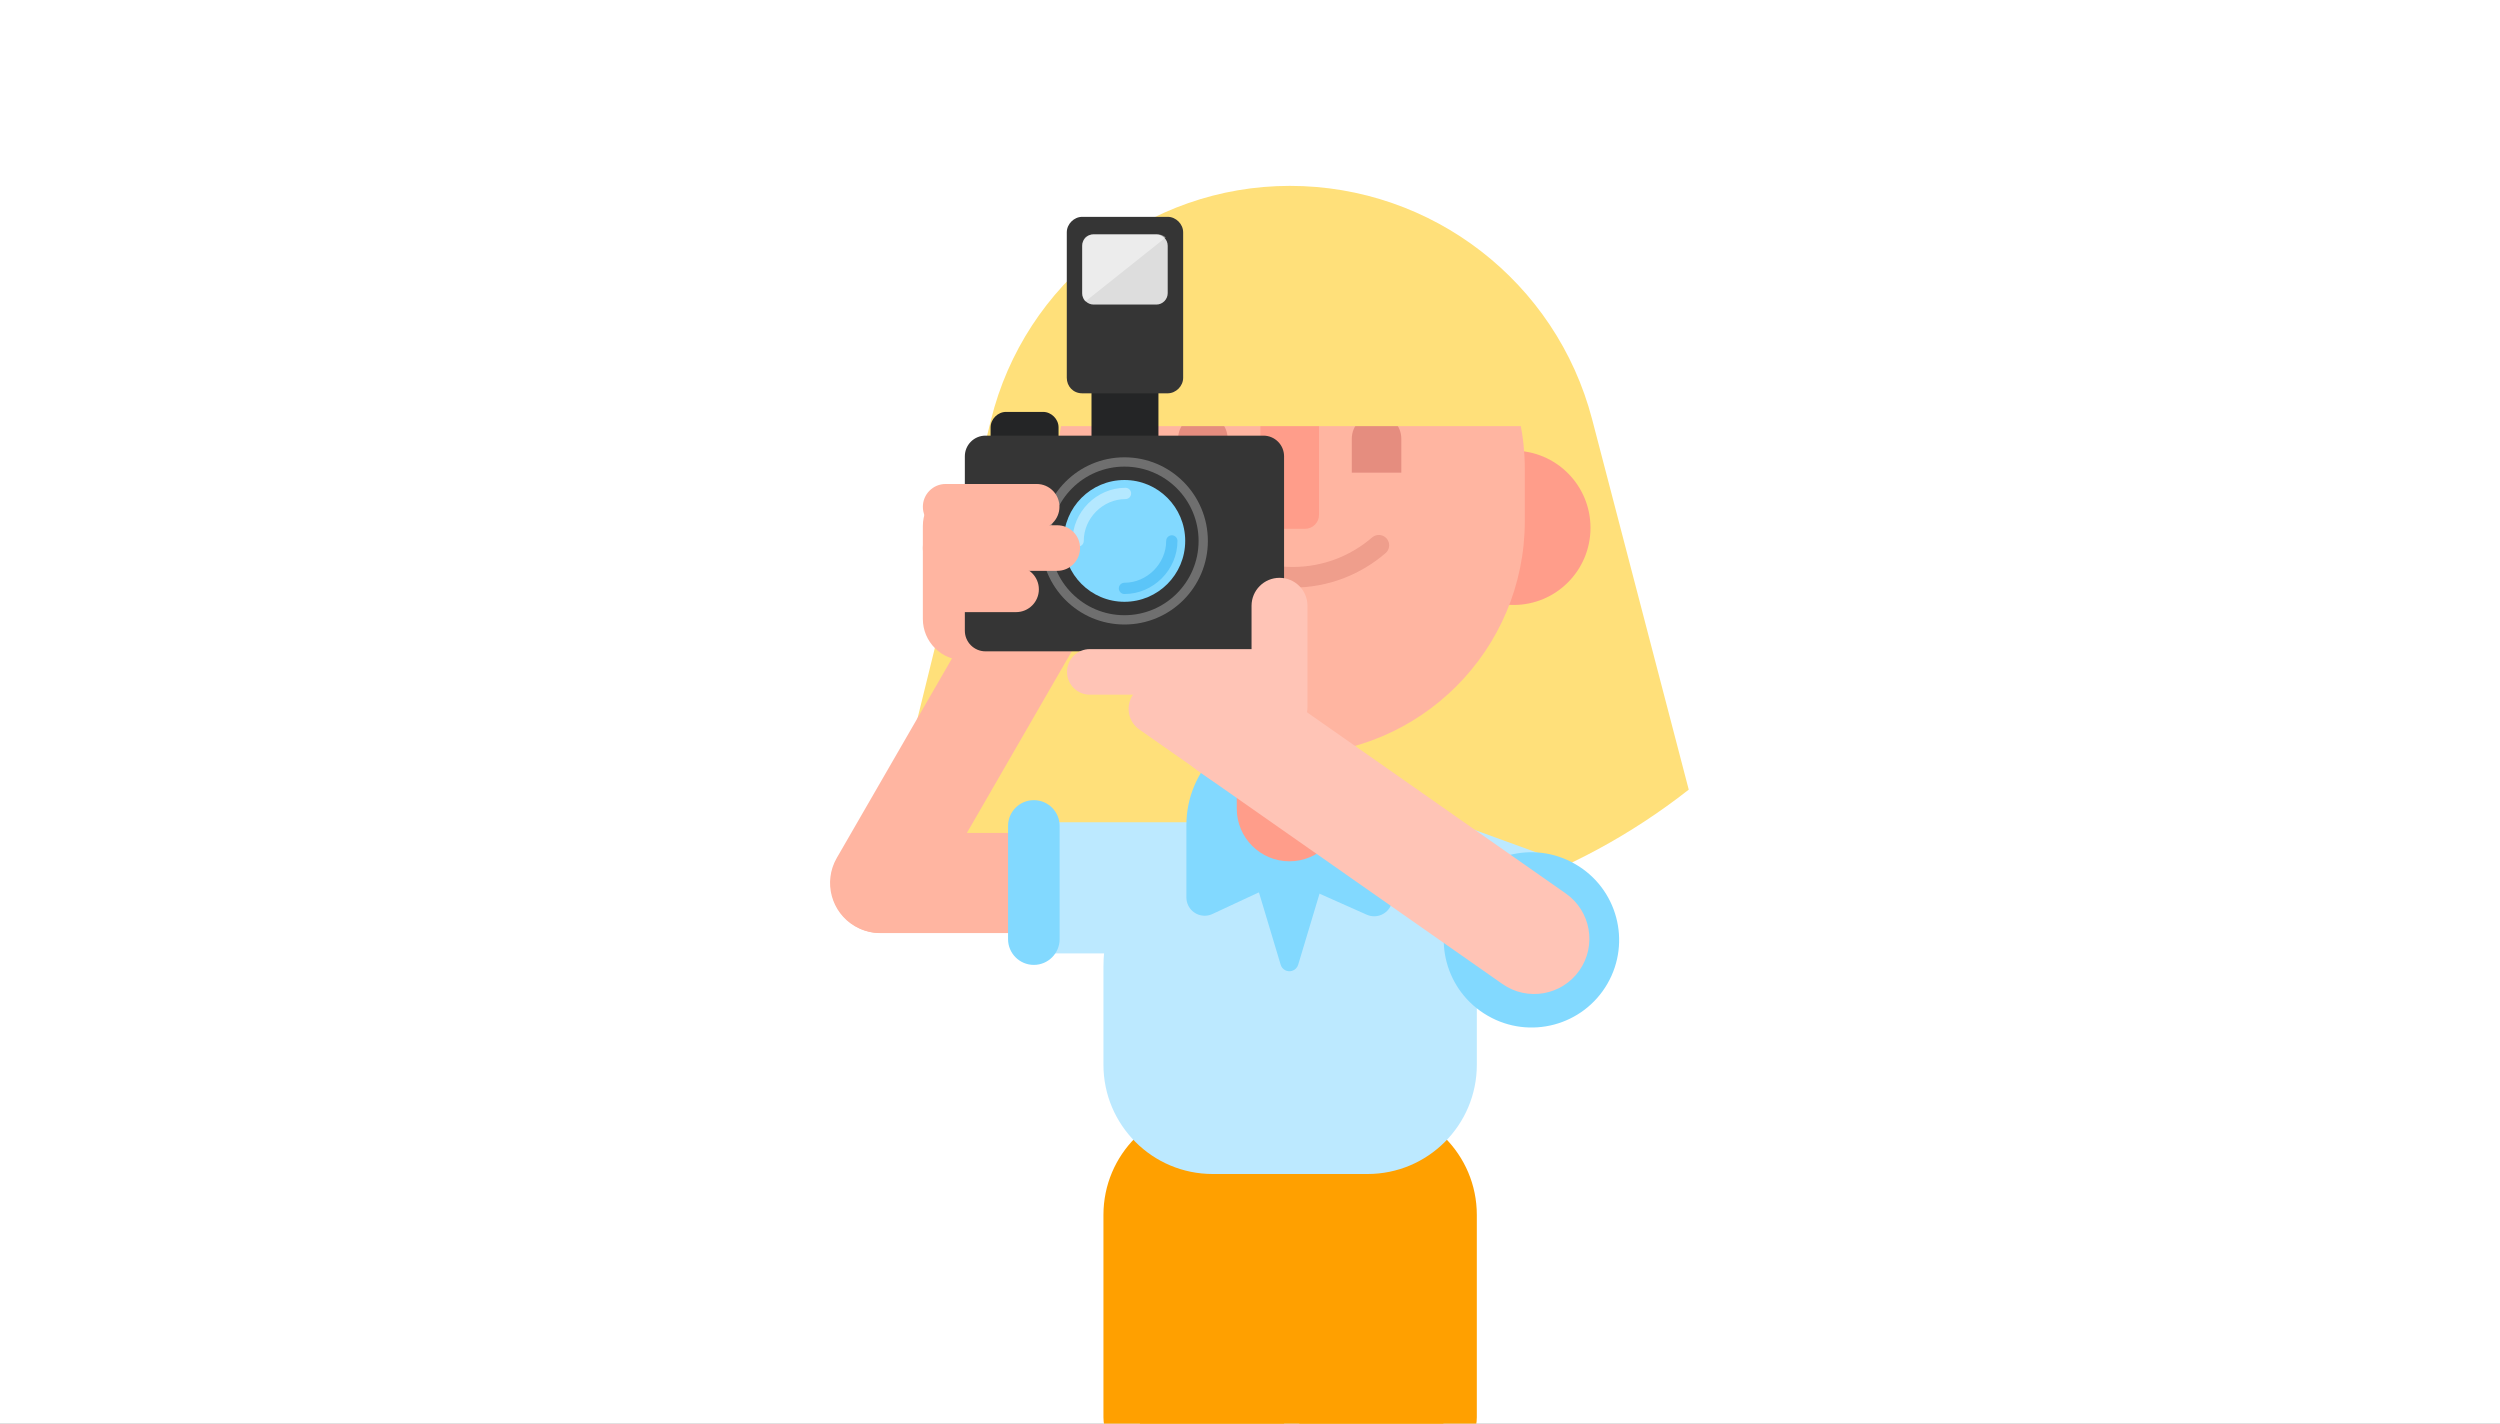 <?xml version="1.0" encoding="UTF-8" standalone="no"?>
<svg
   xmlns:dc="http://purl.org/dc/elements/1.1/"
   xmlns:cc="http://creativecommons.org/ns#"
   xmlns:rdf="http://www.w3.org/1999/02/22-rdf-syntax-ns#"
   xmlns:svg="http://www.w3.org/2000/svg"
   xmlns="http://www.w3.org/2000/svg"
   viewBox="0 0 360 205"
   height="205"
   width="360"
   xml:space="preserve"
   version="1.1"
   id="svg2"><rect x="0" y="0" width="360" height="205" fill="#808080" stroke="none"/><defs
     id="defs6"><clipPath
       id="clipPath18"
       clipPathUnits="userSpaceOnUse"><path
         style="clip-rule:evenodd"
         id="path20"
         d="M 0,164 288,164 288,0 0,0 0,164 Z" /></clipPath><clipPath
       id="clipPath24"
       clipPathUnits="userSpaceOnUse"><path
         id="path26"
         d="m -16,-925 320,0 0,1286 -320,0 0,-1286 z" /></clipPath><clipPath
       id="clipPath30"
       clipPathUnits="userSpaceOnUse"><path
         id="path32"
         d="m -5,-48 298,0 0,217 -298,0 0,-217 z" /></clipPath><clipPath
       id="clipPath34"
       clipPathUnits="userSpaceOnUse"><path
         id="path36"
         d="M 0,0 288,0 288,164 0,164 0,0 Z" /></clipPath><clipPath
       id="clipPath38"
       clipPathUnits="userSpaceOnUse"><path
         style="clip-rule:evenodd"
         id="path40"
         d="m 148.596,142.587 0,0 c 16.375,0 30.685,-11.056 34.819,-26.9 l 11.128,-42.653 0,0 c -26.67,-20.938 -64.196,-20.938 -90.866,0 l 10.475,42.558 c 3.902,15.852 18.119,26.995 34.445,26.995 z" /></clipPath><clipPath
       id="clipPath42"
       clipPathUnits="userSpaceOnUse"><path
         id="path44"
         d="M 0,0 288,0 288,164 0,164 0,0 Z" /></clipPath><clipPath
       id="clipPath46"
       clipPathUnits="userSpaceOnUse"><path
         style="clip-rule:evenodd"
         id="path48"
         d="m 129.961,21.93 16.697,0 c 0.701,0 1.27,-0.568 1.27,-1.269 l 0,-67.288 c 0,-0.701 -0.568,-1.269 -1.27,-1.269 l -8.104,0 c -0.639,0 -1.178,0.475 -1.259,1.109 l -8.593,67.288 c -0.089,0.695 0.403,1.331 1.098,1.42 0.053,0.007 0.107,0.01 0.161,0.01 z" /></clipPath><clipPath
       id="clipPath50"
       clipPathUnits="userSpaceOnUse"><path
         id="path52"
         d="M 0,0 288,0 288,164 0,164 0,0 Z" /></clipPath><clipPath
       id="clipPath54"
       clipPathUnits="userSpaceOnUse"><path
         style="clip-rule:evenodd"
         id="path56"
         d="m 167.639,21.93 -16.697,0 c -0.701,0 -1.27,-0.568 -1.27,-1.269 l 0,-67.288 c 0,-0.701 0.568,-1.269 1.27,-1.269 l 8.104,0 c 0.639,0 1.178,0.475 1.259,1.109 l 8.593,67.288 c 0.089,0.695 -0.403,1.331 -1.098,1.42 -0.053,0.007 -0.107,0.01 -0.161,0.01 z" /></clipPath><clipPath
       id="clipPath58"
       clipPathUnits="userSpaceOnUse"><path
         id="path60"
         d="M 0,0 288,0 288,164 0,164 0,0 Z" /></clipPath><clipPath
       id="clipPath62"
       clipPathUnits="userSpaceOnUse"><path
         style="clip-rule:evenodd"
         id="path64"
         d="m 95.7,62.278 0,0 c 0,-3.187 2.583,-5.77 5.77,-5.77 l 32.561,0 c 3.187,0 5.77,2.583 5.77,5.77 l 0,0 c 0,3.187 -2.583,5.77 -5.77,5.77 l -32.561,0 c -3.187,0 -5.77,-2.583 -5.77,-5.77 z" /></clipPath><clipPath
       id="clipPath66"
       clipPathUnits="userSpaceOnUse"><path
         id="path68"
         d="M 0,0 288,0 288,164 0,164 0,0 Z" /></clipPath><clipPath
       id="clipPath70"
       clipPathUnits="userSpaceOnUse"><path
         style="clip-rule:evenodd"
         id="path72"
         d="m 117.112,66.894 0,-10.346 c 0,-1.313 1.065,-2.378 2.378,-2.378 l 21.437,0 c 1.313,0 2.378,1.065 2.378,2.378 l 0,10.346 c 0,1.313 -1.065,2.378 -2.378,2.378 l -21.437,0 c -1.313,0 -2.378,-1.065 -2.378,-2.378 z" /></clipPath><clipPath
       id="clipPath74"
       clipPathUnits="userSpaceOnUse"><path
         id="path76"
         d="M 0,0 288,0 288,164 0,164 0,0 Z" /></clipPath><clipPath
       id="clipPath78"
       clipPathUnits="userSpaceOnUse"><path
         style="clip-rule:evenodd"
         id="path80"
         d="m 122.07,68.851 0,-13.036 c 0,-1.642 -1.331,-2.972 -2.972,-2.972 l 0,0 c -1.642,0 -2.972,1.331 -2.972,2.972 l 0,13.036 c 0,1.642 1.331,2.972 2.972,2.972 l 0,0 c 1.642,0 2.972,-1.331 2.972,-2.972 z" /></clipPath><clipPath
       id="clipPath82"
       clipPathUnits="userSpaceOnUse"><path
         id="path84"
         d="M 0,0 288,0 288,164 0,164 0,0 Z" /></clipPath><clipPath
       id="clipPath86"
       clipPathUnits="userSpaceOnUse"><path
         style="clip-rule:evenodd"
         id="path88"
         d="m 139.708,36.63 17.831,0 c 6.954,0 12.591,-5.637 12.591,-12.591 l 0,-23.315 c 0,-2.627 -2.129,-4.756 -4.756,-4.756 l -33.501,0 c -2.627,0 -4.756,2.129 -4.756,4.756 l 0,23.315 c 0,6.954 5.637,12.591 12.591,12.591 z" /></clipPath><clipPath
       id="clipPath90"
       clipPathUnits="userSpaceOnUse"><path
         id="path92"
         d="M 0,0 288,0 288,164 0,164 0,0 Z" /></clipPath><clipPath
       id="clipPath94"
       clipPathUnits="userSpaceOnUse"><path
         style="clip-rule:evenodd"
         id="path96"
         d="m 145.265,70.756 6.718,0 c 10.023,0 18.148,-8.125 18.148,-18.147 l 0,-11.264 c 0,-6.953 -5.637,-12.59 -12.59,-12.59 l -17.834,0 c -6.953,0 -12.59,5.637 -12.59,12.59 l 0,11.264 c 0,10.023 8.125,18.147 18.148,18.147 z" /></clipPath><clipPath
       id="clipPath98"
       clipPathUnits="userSpaceOnUse"><path
         id="path100"
         d="M 0,0 288,0 288,164 0,164 0,0 Z" /></clipPath><clipPath
       id="clipPath102"
       clipPathUnits="userSpaceOnUse"><path
         id="path104"
         d="m 122,23 54,0 0,53 -54,0 0,-53 z" /></clipPath><clipPath
       id="clipPath106"
       clipPathUnits="userSpaceOnUse"><path
         id="path108"
         d="m 127,28 44,0 0,43 -44,0 0,-43 z" /></clipPath><clipPath
       id="clipPath110"
       clipPathUnits="userSpaceOnUse"><path
         style="clip-rule:evenodd"
         id="path112"
         d="m 157.419,70.397 -3.538,-9.722 c -0.449,-1.234 0.187,-2.599 1.421,-3.048 l 20.144,-7.332 c 1.234,-0.449 2.599,0.187 3.048,1.421 l 3.538,9.722 c 0.449,1.234 -0.187,2.599 -1.421,3.048 l -20.144,7.332 c -1.234,0.449 -2.599,-0.187 -3.048,-1.421 z" /></clipPath><clipPath
       id="clipPath114"
       clipPathUnits="userSpaceOnUse"><path
         id="path116"
         d="M 0,0 288,0 288,164 0,164 0,0 Z" /></clipPath><clipPath
       id="clipPath118"
       clipPathUnits="userSpaceOnUse"><path
         style="clip-rule:evenodd"
         id="path120"
         d="m 167.669,60.778 0,0 c -2.784,-4.823 -1.132,-10.99 3.691,-13.774 l 0.039,-0.023 c 4.823,-2.784 10.99,-1.132 13.774,3.691 l 0,0 c 2.784,4.823 1.132,10.99 -3.691,13.774 l -0.039,0.023 c -4.823,2.784 -10.99,1.132 -13.774,-3.691 z" /></clipPath><clipPath
       id="clipPath122"
       clipPathUnits="userSpaceOnUse"><path
         id="path124"
         d="M 0,0 288,0 288,164 0,164 0,0 Z" /></clipPath><clipPath
       id="clipPath126"
       clipPathUnits="userSpaceOnUse"><path
         style="clip-rule:evenodd"
         id="path128"
         d="m 148.319,80.599 0.447,0 c 6.431,0 11.645,-5.214 11.645,-11.645 l 0,-8.404 c 0,-1.163 -0.943,-2.105 -2.105,-2.105 -0.295,0 -0.587,0.062 -0.856,0.182 l -9.184,4.088 -8.598,-4.01 c -1.054,-0.491 -2.306,-0.036 -2.798,1.018 -0.13,0.279 -0.197,0.582 -0.197,0.89 l 0,8.34 c 0,6.431 5.214,11.645 11.645,11.645 z" /></clipPath><clipPath
       id="clipPath130"
       clipPathUnits="userSpaceOnUse"><path
         id="path132"
         d="M 0,0 288,0 288,164 0,164 0,0 Z" /></clipPath><clipPath
       id="clipPath134"
       clipPathUnits="userSpaceOnUse"><path
         style="clip-rule:evenodd"
         id="path136"
         d="m 149.55,52.861 4.531,15.08 -11.078,0 4.531,-15.08 c 0.167,-0.557 0.754,-0.873 1.311,-0.705 0.339,0.102 0.604,0.367 0.705,0.705 z" /></clipPath><clipPath
       id="clipPath138"
       clipPathUnits="userSpaceOnUse"><path
         id="path140"
         d="M 0,0 288,0 288,164 0,164 0,0 Z" /></clipPath><clipPath
       id="clipPath142"
       clipPathUnits="userSpaceOnUse"><path
         style="clip-rule:evenodd"
         id="path144"
         d="m 148.542,82.709 0,0 c 3.35,0 6.066,-2.716 6.066,-6.066 l 0,-5.8 c 0,-3.35 -2.716,-6.066 -6.066,-6.066 l 0,0 c -3.35,0 -6.066,2.716 -6.066,6.066 l 0,5.8 c 0,3.35 2.716,6.066 6.066,6.066 z" /></clipPath><clipPath
       id="clipPath146"
       clipPathUnits="userSpaceOnUse"><path
         id="path148"
         d="M 0,0 288,0 288,164 0,164 0,0 Z" /></clipPath><clipPath
       id="clipPath150"
       clipPathUnits="userSpaceOnUse"><path
         style="clip-rule:evenodd"
         id="path152"
         d="m 174.366,94.308 c 4.893,0 8.859,3.979 8.859,8.887 0,4.908 -3.966,8.887 -8.859,8.887 -4.893,0 -8.859,-3.979 -8.859,-8.887 0,-4.908 3.966,-8.887 8.859,-8.887 z" /></clipPath><clipPath
       id="clipPath154"
       clipPathUnits="userSpaceOnUse"><path
         id="path156"
         d="M 0,0 288,0 288,164 0,164 0,0 Z" /></clipPath><clipPath
       id="clipPath158"
       clipPathUnits="userSpaceOnUse"><path
         style="clip-rule:evenodd"
         id="path160"
         d="m 122.999,94.308 c 4.893,0 8.859,3.979 8.859,8.887 0,4.908 -3.966,8.887 -8.859,8.887 -4.893,0 -8.859,-3.979 -8.859,-8.887 0,-4.908 3.966,-8.887 8.859,-8.887 z" /></clipPath><clipPath
       id="clipPath162"
       clipPathUnits="userSpaceOnUse"><path
         id="path164"
         d="M 0,0 288,0 288,164 0,164 0,0 Z" /></clipPath><clipPath
       id="clipPath166"
       clipPathUnits="userSpaceOnUse"><path
         style="clip-rule:evenodd"
         id="path168"
         d="m 148.716,136.897 0,0 c 14.88,0 26.942,-12.062 26.942,-26.942 l 0,-5.967 c 0,-14.88 -12.062,-26.942 -26.942,-26.942 l 0,0 c -14.88,0 -26.942,12.063 -26.942,26.942 l 0,5.967 c 0,14.88 12.063,26.942 26.942,26.942 z" /></clipPath><clipPath
       id="clipPath170"
       clipPathUnits="userSpaceOnUse"><path
         id="path172"
         d="M 0,0 288,0 288,164 0,164 0,0 Z" /></clipPath><clipPath
       id="clipPath174"
       clipPathUnits="userSpaceOnUse"><path
         id="path176"
         d="m 116,72 65,0 0,70 -65,0 0,-70 z" /></clipPath><clipPath
       id="clipPath178"
       clipPathUnits="userSpaceOnUse"><path
         id="path180"
         d="m 121,77 55,0 0,60 -55,0 0,-60 z" /></clipPath><clipPath
       id="clipPath182"
       clipPathUnits="userSpaceOnUse"><path
         style="clip-rule:evenodd"
         id="path184"
         d="m 138.571,116.312 0,0 c 1.575,0 2.853,-1.277 2.853,-2.853 l 0,-5.764 c 0,-1.576 -1.277,-2.853 -2.853,-2.853 l 0,0 c -1.575,0 -2.853,1.277 -2.853,2.853 l 0,5.764 c 0,1.575 1.277,2.853 2.853,2.853 z" /></clipPath><clipPath
       id="clipPath186"
       clipPathUnits="userSpaceOnUse"><path
         id="path188"
         d="m 121,77 55,0 0,60 -55,0 0,-60 z" /></clipPath><clipPath
       id="clipPath190"
       clipPathUnits="userSpaceOnUse"><path
         style="clip-rule:evenodd"
         id="path192"
         d="m 158.579,116.312 0,0 c 1.576,0 2.853,-1.277 2.853,-2.853 l 0,-5.764 c 0,-1.576 -1.277,-2.853 -2.853,-2.853 l 0,0 c -1.575,0 -2.853,1.277 -2.853,2.853 l 0,5.764 c 0,1.575 1.277,2.853 2.853,2.853 z" /></clipPath><clipPath
       id="clipPath194"
       clipPathUnits="userSpaceOnUse"><path
         id="path196"
         d="m 121,77 55,0 0,60 -55,0 0,-60 z" /></clipPath><clipPath
       id="clipPath198"
       clipPathUnits="userSpaceOnUse"><path
         style="clip-rule:evenodd"
         id="path200"
         d="m 154.989,109.551 7.118,0 0,-5.945 -7.118,0 0,5.945 z" /></clipPath><clipPath
       id="clipPath202"
       clipPathUnits="userSpaceOnUse"><path
         id="path204"
         d="m 121,77 55,0 0,60 -55,0 0,-60 z" /></clipPath><clipPath
       id="clipPath206"
       clipPathUnits="userSpaceOnUse"><path
         style="clip-rule:evenodd"
         id="path208"
         d="m 134.822,109.551 7.118,0 0,-5.945 -7.118,0 0,5.945 z" /></clipPath><clipPath
       id="clipPath210"
       clipPathUnits="userSpaceOnUse"><path
         id="path212"
         d="m 121,77 55,0 0,60 -55,0 0,-60 z" /></clipPath><clipPath
       id="clipPath214"
       clipPathUnits="userSpaceOnUse"><path
         style="clip-rule:evenodd"
         id="path216"
         d="m 146.815,118.372 3.52,0 c 0.893,0 1.617,-0.724 1.617,-1.617 l 0,-12.059 c 0,-0.893 -0.724,-1.617 -1.617,-1.617 l -3.52,0 c -0.893,0 -1.617,0.724 -1.617,1.617 l 0,12.059 c 0,0.893 0.724,1.617 1.617,1.617 z" /></clipPath><clipPath
       id="clipPath218"
       clipPathUnits="userSpaceOnUse"><path
         id="path220"
         d="m 121,77 55,0 0,60 -55,0 0,-60 z" /></clipPath><clipPath
       id="clipPath222"
       clipPathUnits="userSpaceOnUse"><path
         id="path224"
         d="m 121,77 55,0 0,60 -55,0 0,-60 z" /></clipPath><clipPath
       id="clipPath226"
       clipPathUnits="userSpaceOnUse"><path
         style="clip-rule:evenodd"
         id="path228"
         d="m 143.21,139.02 11.802,0 c 13.317,0 24.112,-10.795 24.112,-24.112 l -60.026,0 0,0 c 0,13.317 10.795,24.112 24.112,24.112 z" /></clipPath><clipPath
       id="clipPath230"
       clipPathUnits="userSpaceOnUse"><path
         id="path232"
         d="M 0,0 288,0 288,164 0,164 0,0 Z" /></clipPath><clipPath
       id="clipPath234"
       clipPathUnits="userSpaceOnUse"><path
         style="clip-rule:evenodd"
         id="path236"
         d="m 98.51,57.284 0,0 c -2.76,1.593 -3.705,5.122 -2.112,7.882 l 18.722,32.428 c 1.593,2.76 5.122,3.705 7.882,2.112 l 0,0 c 2.76,-1.593 3.705,-5.122 2.112,-7.882 L 106.391,59.396 c -1.593,-2.76 -5.122,-3.705 -7.882,-2.112 z" /></clipPath><clipPath
       id="clipPath238"
       clipPathUnits="userSpaceOnUse"><path
         id="path240"
         d="M 0,0 288,0 288,164 0,164 0,0 Z" /></clipPath><clipPath
       id="clipPath242"
       clipPathUnits="userSpaceOnUse"><path
         style="clip-rule:evenodd"
         id="path244"
         d="m 111.069,108.153 6.225,0 c 2.627,0 4.756,-2.129 4.756,-4.756 l 0,-10.7 c 0,-2.627 -2.129,-4.756 -4.756,-4.756 l -6.225,0 c -2.627,0 -4.756,2.129 -4.756,4.756 l 0,10.7 c 0,2.627 2.129,4.756 4.756,4.756 z" /></clipPath><clipPath
       id="clipPath246"
       clipPathUnits="userSpaceOnUse"><path
         id="path248"
         d="M 0,0 288,0 288,164 0,164 0,0 Z" /></clipPath><clipPath
       id="clipPath250"
       clipPathUnits="userSpaceOnUse"><path
         id="path252"
         d="m 125.741,121.662 7.711,0 0,-20.925 -7.711,0 0,20.925 z" /></clipPath><clipPath
       id="clipPath254"
       clipPathUnits="userSpaceOnUse"><path
         id="path256"
         d="M 0,0 288,0 288,164 0,164 0,0 Z" /></clipPath><clipPath
       id="clipPath258"
       clipPathUnits="userSpaceOnUse"><path
         id="path260"
         d="m 114.116,102.52 0,12.246 c 0,0.951 0.83,1.783 1.779,1.783 l 4.271,0 c 0.949,0 1.78,-0.832 1.78,-1.783 l 0,-12.246 c 0,-0.951 -0.83,-1.783 -1.78,-1.783 l -4.271,0 c -0.949,0 -1.779,0.713 -1.779,1.783 z" /></clipPath><clipPath
       id="clipPath262"
       clipPathUnits="userSpaceOnUse"><path
         id="path264"
         d="M 0,0 288,0 288,164 0,164 0,0 Z" /></clipPath><clipPath
       id="clipPath266"
       clipPathUnits="userSpaceOnUse"><path
         id="path268"
         d="m 122.894,120.473 0,16.764 c 0,0.951 0.83,1.783 1.779,1.783 l 9.846,0 c 0.949,0 1.78,-0.832 1.78,-1.783 l 0,-16.764 c 0,-0.951 -0.83,-1.783 -1.78,-1.783 l -9.846,0 c -1.068,0 -1.779,0.832 -1.779,1.783 z" /></clipPath><clipPath
       id="clipPath270"
       clipPathUnits="userSpaceOnUse"><path
         id="path272"
         d="M 0,0 288,0 288,164 0,164 0,0 Z" /></clipPath><clipPath
       id="clipPath274"
       clipPathUnits="userSpaceOnUse"><path
         id="path276"
         d="m 124.674,130.222 0,5.469 c 0,0.713 0.593,1.308 1.305,1.308 l 7.236,0 c 0.712,0 1.305,-0.594 1.305,-1.308 l 0,-5.469 c 0,-0.713 -0.593,-1.308 -1.305,-1.308 l -7.236,0 c -0.712,0 -1.305,0.595 -1.305,1.308 z" /></clipPath><clipPath
       id="clipPath278"
       clipPathUnits="userSpaceOnUse"><path
         id="path280"
         d="M 0,0 288,0 288,164 0,164 0,0 Z" /></clipPath><clipPath
       id="clipPath282"
       clipPathUnits="userSpaceOnUse"><path
         id="path284"
         d="m 125.03,129.271 c -0.237,0.238 -0.356,0.595 -0.356,0.951 l 0,2.735 0,2.735 c 0,0.357 0.119,0.713 0.356,0.951 0.237,0.238 0.593,0.357 0.949,0.357 l 3.678,0 3.678,0 c 0.356,0 0.712,-0.119 0.949,-0.357" /></clipPath><clipPath
       id="clipPath286"
       clipPathUnits="userSpaceOnUse"><path
         id="path288"
         d="M 0,0 288,0 288,164 0,164 0,0 Z" /></clipPath><clipPath
       id="clipPath290"
       clipPathUnits="userSpaceOnUse"><path
         id="path292"
         d="m 113.528,113.814 32.019,0 c 1.313,0 2.378,-1.065 2.378,-2.378 l 0,-20.093 c 0,-1.313 -1.065,-2.378 -2.378,-2.378 l -32.019,0 c -1.313,0 -2.378,1.065 -2.378,2.378 l 0,20.093 c 0,1.313 1.065,2.378 2.378,2.378 z" /></clipPath><clipPath
       id="clipPath294"
       clipPathUnits="userSpaceOnUse"><path
         id="path296"
         d="M 0,0 288,0 288,164 0,164 0,0 Z" /></clipPath><clipPath
       id="clipPath298"
       clipPathUnits="userSpaceOnUse"><path
         id="path300"
         d="m 129.537,92.057 c 5.307,0 9.609,4.312 9.609,9.63 0,5.319 -4.302,9.63 -9.609,9.63 -5.307,0 -9.609,-4.312 -9.609,-9.63 0,-5.319 4.302,-9.63 9.609,-9.63 z" /></clipPath><clipPath
       id="clipPath302"
       clipPathUnits="userSpaceOnUse"><path
         id="path304"
         d="M 0,0 288,0 288,164 0,164 0,0 Z" /></clipPath><clipPath
       id="clipPath306"
       clipPathUnits="userSpaceOnUse"><path
         id="path308"
         d="m 129.537,93.127 c 4.717,0 8.541,3.833 8.541,8.56 0,4.728 -3.824,8.56 -8.541,8.56 -4.717,0 -8.541,-3.833 -8.541,-8.56 0,-4.728 3.824,-8.56 8.541,-8.56 z" /></clipPath><clipPath
       id="clipPath310"
       clipPathUnits="userSpaceOnUse"><path
         id="path312"
         d="M 0,0 288,0 288,164 0,164 0,0 Z" /></clipPath><clipPath
       id="clipPath314"
       clipPathUnits="userSpaceOnUse"><path
         id="path316"
         d="m 129.537,94.673 c 3.865,0 6.999,3.141 6.999,7.015 0,3.874 -3.134,7.015 -6.999,7.015 -3.865,0 -6.999,-3.141 -6.999,-7.015 0,-3.874 3.134,-7.015 6.999,-7.015 z" /></clipPath><clipPath
       id="clipPath318"
       clipPathUnits="userSpaceOnUse"><path
         id="path320"
         d="M 0,0 288,0 288,164 0,164 0,0 Z" /></clipPath><clipPath
       id="clipPath322"
       clipPathUnits="userSpaceOnUse"><path
         id="path324"
         d="M 0,0 288,0 288,164 0,164 0,0 Z" /></clipPath><clipPath
       id="clipPath326"
       clipPathUnits="userSpaceOnUse"><path
         style="clip-rule:evenodd"
         id="path328"
         d="m 119.425,108.245 -10.486,0 c -1.45,0 -2.625,-1.175 -2.625,-2.625 l 0,0 c 0,-1.45 1.175,-2.625 2.625,-2.625 l 10.486,0 c 1.45,0 2.625,1.175 2.625,2.625 l 0,0 c 0,1.45 -1.175,2.625 -2.625,2.625 z" /></clipPath><clipPath
       id="clipPath330"
       clipPathUnits="userSpaceOnUse"><path
         id="path332"
         d="M 0,0 288,0 288,164 0,164 0,0 Z" /></clipPath><clipPath
       id="clipPath334"
       clipPathUnits="userSpaceOnUse"><path
         style="clip-rule:evenodd"
         id="path336"
         d="m 121.797,103.489 -12.864,0 c -1.45,0 -2.625,-1.175 -2.625,-2.625 l 0,0 c 0,-1.45 1.175,-2.625 2.625,-2.625 l 12.864,0 c 1.45,0 2.625,1.175 2.625,2.625 l 0,0 c 0,1.45 -1.175,2.625 -2.625,2.625 z" /></clipPath><clipPath
       id="clipPath338"
       clipPathUnits="userSpaceOnUse"><path
         id="path340"
         d="M 0,0 288,0 288,164 0,164 0,0 Z" /></clipPath><clipPath
       id="clipPath342"
       clipPathUnits="userSpaceOnUse"><path
         style="clip-rule:evenodd"
         id="path344"
         d="m 117.052,98.733 -7.864,0 c -1.45,0 -2.625,-1.175 -2.625,-2.625 l 0,0 c 0,-1.45 1.175,-2.625 2.625,-2.625 l 7.864,0 c 1.45,0 2.625,1.175 2.625,2.625 l 0,0 c 0,1.45 -1.175,2.625 -2.625,2.625 z" /></clipPath><clipPath
       id="clipPath346"
       clipPathUnits="userSpaceOnUse"><path
         id="path348"
         d="M 0,0 288,0 288,164 0,164 0,0 Z" /></clipPath><clipPath
       id="clipPath350"
       clipPathUnits="userSpaceOnUse"><path
         style="clip-rule:evenodd"
         id="path352"
         d="m 125.546,89.222 18.796,0 c 1.45,0 2.625,-1.175 2.625,-2.625 l 0,0 c 0,-1.45 -1.175,-2.625 -2.625,-2.625 l -18.796,0 c -1.45,0 -2.625,1.175 -2.625,2.625 l 0,0 c 0,1.45 1.175,2.625 2.625,2.625 z" /></clipPath><clipPath
       id="clipPath354"
       clipPathUnits="userSpaceOnUse"><path
         id="path356"
         d="M 0,0 288,0 288,164 0,164 0,0 Z" /></clipPath><clipPath
       id="clipPath358"
       clipPathUnits="userSpaceOnUse"><path
         style="clip-rule:evenodd"
         id="path360"
         d="m 136.401,84.096 0,0 c 2.016,2.879 5.984,3.579 8.864,1.563 l 35.119,-24.591 c 2.879,-2.016 3.579,-5.985 1.563,-8.864 l 0,0 c -2.016,-2.879 -5.985,-3.579 -8.864,-1.563 l -35.119,24.591 c -2.879,2.016 -3.579,5.985 -1.563,8.864 z" /></clipPath><clipPath
       id="clipPath362"
       clipPathUnits="userSpaceOnUse"><path
         id="path364"
         d="M 0,0 288,0 288,164 0,164 0,0 Z" /></clipPath><clipPath
       id="clipPath366"
       clipPathUnits="userSpaceOnUse"><path
         style="clip-rule:evenodd"
         id="path368"
         d="m 131.987,85.08 3.192,1.076 c 1.445,0.487 3.017,0.44 4.43,-0.132 l 6.359,-2.573 c 2.593,-1.049 3.845,-4.002 2.795,-6.596 -0.143,-0.355 -0.327,-0.692 -0.546,-1.005 l 0,0 c -2.016,-2.879 -5.984,-3.579 -8.864,-1.563 l -8.103,5.674 c -1.311,0.918 -1.629,2.724 -0.712,4.035 0.355,0.506 0.862,0.886 1.448,1.084 z" /></clipPath><clipPath
       id="clipPath370"
       clipPathUnits="userSpaceOnUse"><path
         id="path372"
         d="M 0,0 288,0 288,164 0,164 0,0 Z" /></clipPath><clipPath
       id="clipPath374"
       clipPathUnits="userSpaceOnUse"><path
         style="clip-rule:evenodd"
         id="path376"
         d="m 150.622,94.213 0,-11.67 c 0,-1.779 -1.442,-3.222 -3.222,-3.222 l 0,0 c -1.78,0 -3.222,1.443 -3.222,3.222 l 0,11.67 c 0,1.779 1.442,3.222 3.222,3.222 l 0,0 c 1.78,0 3.222,-1.443 3.222,-3.222 z" /></clipPath><clipPath
       id="clipPath378"
       clipPathUnits="userSpaceOnUse"><path
         id="path380"
         d="M 0,0 288,0 288,164 0,164 0,0 Z" /></clipPath></defs><g
     transform="matrix(1.25,0,0,-1.25,0,205)"
     id="g10"><g
       id="g12" /><g
       id="g14"><g
         clip-path="url(#clipPath18)"
         id="g16"><g
           clip-path="url(#clipPath24)"
           id="g22"><g
             id="g28" /><g
             id="g382"><g
               id="g384"
               clip-path="url(#clipPath30)"><g
                 id="g386" /><g
                 id="g388"><g
                   id="g390"
                   clip-path="url(#clipPath34)"><path
                     id="path392"
                     style="fill:#ffffff;fill-opacity:1;fill-rule:nonzero;stroke:none"
                     d="m -5,-5 298,0 0,174 -298,0 0,-174 z" /></g></g><g
                 id="g394"><g
                   id="g396"
                   clip-path="url(#clipPath38)"><g
                     id="g398"
                     clip-path="url(#clipPath42)"><path
                       id="path400"
                       style="fill:#ffe07a;fill-opacity:1;fill-rule:nonzero;stroke:none"
                       d="m 98.677,52.33 100.866,0 0,95.257 -100.866,0 0,-95.257 z" /></g></g></g><g
                 id="g402"><g
                   id="g404"
                   clip-path="url(#clipPath46)"><g
                     id="g406"
                     clip-path="url(#clipPath50)"><path
                       id="path408"
                       style="fill:#ffad09;fill-opacity:1;fill-rule:nonzero;stroke:none"
                       d="m 123.691,-52.897 29.236,0 0,79.827 -29.236,0 0,-79.827 z" /></g></g></g><g
                 id="g410"><g
                   id="g412"
                   clip-path="url(#clipPath54)"><g
                     id="g414"
                     clip-path="url(#clipPath58)"><path
                       id="path416"
                       style="fill:#ffad09;fill-opacity:1;fill-rule:nonzero;stroke:none"
                       d="m 144.673,-52.897 29.236,0 0,79.827 -29.236,0 0,-79.827 z" /></g></g></g><g
                 id="g418"><g
                   id="g420"
                   clip-path="url(#clipPath62)"><g
                     id="g422"
                     clip-path="url(#clipPath66)"><path
                       id="path424"
                       style="fill:#ffb5a1;fill-opacity:1;fill-rule:nonzero;stroke:none"
                       d="m 90.7,73.048 0,-21.54 54.101,0 0,21.54 -54.101,0 z" /></g></g></g><g
                 id="g426"><g
                   id="g428"
                   clip-path="url(#clipPath70)"><g
                     id="g430"
                     clip-path="url(#clipPath74)"><path
                       id="path432"
                       style="fill:#bce9ff;fill-opacity:1;fill-rule:nonzero;stroke:none"
                       d="m 112.112,49.17 36.192,0 0,25.101 -36.192,0 0,-25.101 z" /></g></g></g><g
                 id="g434"><g
                   id="g436"
                   clip-path="url(#clipPath78)"><g
                     id="g438"
                     clip-path="url(#clipPath82)"><path
                       id="path440"
                       style="fill:#82d9ff;fill-opacity:1;fill-rule:nonzero;stroke:none"
                       d="m 111.126,47.843 15.945,0 0,28.98 -15.945,0 0,-28.98 z" /></g></g></g><g
                 id="g442"><g
                   id="g444"
                   clip-path="url(#clipPath86)"><g
                     id="g446"
                     clip-path="url(#clipPath90)"><path
                       id="path448"
                       style="fill:#ffa000;fill-opacity:1;fill-rule:nonzero;stroke:none"
                       d="m 122.118,-9.031 53.013,0 0,50.662 -53.013,0 0,-50.662 z" /></g></g></g><g
                 id="g450"><g
                   id="g452"
                   clip-path="url(#clipPath94)"><g
                     id="g454"
                     clip-path="url(#clipPath98)"><g
                       id="g456" /><g
                       id="g458"><g
                         id="g460"
                         clip-path="url(#clipPath102)"><g
                           id="g462" /><g
                           id="g464"><g
                             id="g466"
                             clip-path="url(#clipPath106)"><path
                               id="path468"
                               style="fill:#bce9ff;fill-opacity:1;fill-rule:nonzero;stroke:none"
                               d="m 122.118,23.755 53.013,0 0,52.001 -53.013,0 0,-52.001 z" /></g></g></g></g></g></g></g><g
                 id="g470"><g
                   id="g472"
                   clip-path="url(#clipPath110)"><g
                     id="g474"
                     clip-path="url(#clipPath114)"><path
                       id="path476"
                       style="fill:#bce9ff;fill-opacity:1;fill-rule:nonzero;stroke:none"
                       d="m 155.244,79.04 -8.585,-23.588 34.01,-12.379 8.585,23.588 -34.01,12.379 z" /></g></g></g><g
                 id="g478"><g
                   id="g480"
                   clip-path="url(#clipPath118)"><g
                     id="g482"
                     clip-path="url(#clipPath122)"><path
                       id="path484"
                       style="fill:#82d9ff;fill-opacity:1;fill-rule:nonzero;stroke:none"
                       d="m 170.88,76.34 -15.083,-26.125 26.164,-15.106 15.083,26.125 -26.164,15.106 z" /></g></g></g><g
                 id="g486"><g
                   id="g488"
                   clip-path="url(#clipPath126)"><g
                     id="g490"
                     clip-path="url(#clipPath130)"><path
                       id="path492"
                       style="fill:#82d9ff;fill-opacity:1;fill-rule:nonzero;stroke:none"
                       d="m 131.673,53.445 33.738,0 0,32.154 -33.738,0 0,-32.154 z" /></g></g></g><g
                 id="g494"><g
                   id="g496"
                   clip-path="url(#clipPath134)"><g
                     id="g498"
                     clip-path="url(#clipPath138)"><path
                       id="path500"
                       style="fill:#82d9ff;fill-opacity:1;fill-rule:nonzero;stroke:none"
                       d="m 138.003,47.111 21.078,0 0,25.83 -21.078,0 0,-25.83 z" /></g></g></g><g
                 id="g502"><g
                   id="g504"
                   clip-path="url(#clipPath142)"><g
                     id="g506"
                     clip-path="url(#clipPath146)"><path
                       id="path508"
                       style="fill:#ff9d8a;fill-opacity:1;fill-rule:nonzero;stroke:none"
                       d="m 137.476,59.776 22.133,0 0,27.933 -22.133,0 0,-27.933 z" /></g></g></g><g
                 id="g510"><g
                   id="g512"
                   clip-path="url(#clipPath150)"><g
                     id="g514"
                     clip-path="url(#clipPath154)"><path
                       id="path516"
                       style="fill:#ff9d8a;fill-opacity:1;fill-rule:nonzero;stroke:none"
                       d="m 160.508,89.308 27.717,0 0,27.774 -27.717,0 0,-27.774 z" /></g></g></g><g
                 id="g518"><g
                   id="g520"
                   clip-path="url(#clipPath158)"><g
                     id="g522"
                     clip-path="url(#clipPath162)"><path
                       id="path524"
                       style="fill:#ff9d8a;fill-opacity:1;fill-rule:nonzero;stroke:none"
                       d="m 109.14,89.308 27.717,0 0,27.774 -27.717,0 0,-27.774 z" /></g></g></g><g
                 id="g526"><g
                   id="g528"
                   clip-path="url(#clipPath166)"><g
                     id="g530"
                     clip-path="url(#clipPath170)"><g
                       id="g532" /><g
                       id="g534"><g
                         id="g536"
                         clip-path="url(#clipPath174)"><g
                           id="g538" /><g
                           id="g540"><g
                             id="g542"
                             clip-path="url(#clipPath178)"><path
                               id="path544"
                               style="fill:#ffb5a1;fill-opacity:1;fill-rule:nonzero;stroke:none"
                               d="m 116.773,72.045 63.885,0 0,69.852 -63.885,0 0,-69.852 z" /></g></g><g
                           id="g546"><g
                             id="g548"
                             clip-path="url(#clipPath182)"><g
                               id="g550"
                               clip-path="url(#clipPath186)"><path
                                 id="path552"
                                 style="fill:#e58d7f;fill-opacity:1;fill-rule:nonzero;stroke:none"
                                 d="m 130.718,99.842 15.705,0 0,21.47 -15.705,0 0,-21.47 z" /></g></g></g><g
                           id="g554"><g
                             id="g556"
                             clip-path="url(#clipPath190)"><g
                               id="g558"
                               clip-path="url(#clipPath194)"><path
                                 id="path560"
                                 style="fill:#e58d7f;fill-opacity:1;fill-rule:nonzero;stroke:none"
                                 d="m 150.726,99.842 15.705,0 0,21.47 -15.705,0 0,-21.47 z" /></g></g></g><g
                           id="g562"><g
                             id="g564"
                             clip-path="url(#clipPath198)"><g
                               id="g566"
                               clip-path="url(#clipPath202)"><path
                                 id="path568"
                                 style="fill:#ffb5a1;fill-opacity:1;fill-rule:nonzero;stroke:none"
                                 d="m 149.989,98.606 17.118,0 0,15.945 -17.118,0 0,-15.945 z" /></g></g></g><g
                           id="g570"><g
                             id="g572"
                             clip-path="url(#clipPath206)"><g
                               id="g574"
                               clip-path="url(#clipPath210)"><path
                                 id="path576"
                                 style="fill:#ffb5a1;fill-opacity:1;fill-rule:nonzero;stroke:none"
                                 d="m 129.822,98.606 17.118,0 0,15.945 -17.118,0 0,-15.945 z" /></g></g></g><g
                           id="g578"><g
                             id="g580"
                             clip-path="url(#clipPath214)"><g
                               id="g582"
                               clip-path="url(#clipPath218)"><path
                                 id="path584"
                                 style="fill:#ff9d8a;fill-opacity:1;fill-rule:nonzero;stroke:none"
                                 d="m 140.197,123.372 16.755,0 0,-25.293 -16.755,0 0,25.293 z" /></g></g></g><g
                           id="g586"><g
                             id="g588"
                             clip-path="url(#clipPath222)"><g
                               id="g590"
                               transform="matrix(1,0,0,-1,139.124,101.183)"><path
                                 id="path592"
                                 style="fill:none;stroke:#e58d7f;stroke-width:2.378;stroke-linecap:round;stroke-linejoin:round;stroke-miterlimit:10;stroke-dasharray:none;stroke-opacity:0.587"
                                 d="M 0,0.099 C 2.646,2.337 6.066,3.686 9.801,3.686 13.591,3.686 17.057,2.297 19.718,0" /></g></g></g></g></g></g></g></g><g
                 id="g594"><g
                   id="g596"
                   clip-path="url(#clipPath226)"><g
                     id="g598"
                     clip-path="url(#clipPath230)"><path
                       id="path600"
                       style="fill:#ffe07a;fill-opacity:1;fill-rule:nonzero;stroke:none"
                       d="m 114.098,109.908 70.026,0 0,34.112 -70.026,0 0,-34.112 z" /></g></g></g><g
                 id="g602"><g
                   id="g604"
                   clip-path="url(#clipPath234)"><g
                     id="g606"
                     clip-path="url(#clipPath238)"><path
                       id="path608"
                       style="fill:#ffb5a1;fill-opacity:1;fill-rule:nonzero;stroke:none"
                       d="M 105.337,47.569 86.682,58.339 116.175,109.421 134.829,98.651 105.337,47.569 Z" /></g></g></g><g
                 id="g610"><g
                   id="g612"
                   clip-path="url(#clipPath242)"><g
                     id="g614"
                     clip-path="url(#clipPath246)"><path
                       id="path616"
                       style="fill:#ffb5a1;fill-opacity:1;fill-rule:nonzero;stroke:none"
                       d="m 101.313,82.941 25.736,0 0,30.212 -25.736,0 0,-30.212 z" /></g></g></g><g
                 id="g618"><g
                   id="g620"
                   clip-path="url(#clipPath250)"><g
                     id="g622"
                     clip-path="url(#clipPath254)"><path
                       id="path624"
                       style="fill:#242526;fill-opacity:1;fill-rule:nonzero;stroke:none"
                       d="m 120.741,95.736 17.711,0 0,30.925 -17.711,0 0,-30.925 z" /></g></g></g><g
                 id="g626"><g
                   id="g628"
                   clip-path="url(#clipPath258)"><g
                     id="g630"
                     clip-path="url(#clipPath262)"><path
                       id="path632"
                       style="fill:#242526;fill-opacity:1;fill-rule:nonzero;stroke:none"
                       d="m 109.116,121.549 17.829,0 0,-25.813 -17.829,0 0,25.813 z" /></g></g></g><g
                 id="g634"><g
                   id="g636"
                   clip-path="url(#clipPath266)"><g
                     id="g638"
                     clip-path="url(#clipPath270)"><path
                       id="path640"
                       style="fill:#353535;fill-opacity:1;fill-rule:nonzero;stroke:none"
                       d="m 117.894,113.689 23.405,0 0,30.331 -23.405,0 0,-30.331 z" /></g></g></g><g
                 id="g642"><g
                   id="g644"
                   clip-path="url(#clipPath274)"><g
                     id="g646"
                     clip-path="url(#clipPath278)"><path
                       id="path648"
                       style="fill:#dddddd;fill-opacity:1;fill-rule:nonzero;stroke:none"
                       d="m 119.674,123.914 19.846,0 0,18.085 -19.846,0 0,-18.085 z" /></g></g></g><g
                 id="g650"><g
                   id="g652"
                   clip-path="url(#clipPath282)"><g
                     id="g654"
                     clip-path="url(#clipPath286)"><path
                       id="path656"
                       style="fill:#ffffff;fill-opacity:0.45;fill-rule:nonzero;stroke:none"
                       d="m 119.674,124.271 19.609,0 0,17.728 -19.609,0 0,-17.728 z" /></g></g></g><g
                 id="g658"><g
                   id="g660"
                   clip-path="url(#clipPath290)"><g
                     id="g662"
                     clip-path="url(#clipPath294)"><path
                       id="path664"
                       style="fill:#353535;fill-opacity:1;fill-rule:nonzero;stroke:none"
                       d="m 106.15,83.966 46.775,0 0,34.849 -46.775,0 0,-34.849 z" /></g></g></g><g
                 id="g666"><g
                   id="g668"
                   clip-path="url(#clipPath298)"><g
                     id="g670"
                     clip-path="url(#clipPath302)"><path
                       id="path672"
                       style="fill:#aaaaaa;fill-opacity:0.5;fill-rule:nonzero;stroke:none"
                       d="m 114.929,116.318 29.218,0 0,-29.261 -29.218,0 0,29.261 z" /></g></g></g><g
                 id="g674"><g
                   id="g676"
                   clip-path="url(#clipPath306)"><g
                     id="g678"
                     clip-path="url(#clipPath310)"><path
                       id="path680"
                       style="fill:#353535;fill-opacity:1;fill-rule:nonzero;stroke:none"
                       d="m 115.996,88.127 27.082,0 0,27.121 -27.082,0 0,-27.121 z" /></g></g></g><g
                 id="g682"><g
                   id="g684"
                   clip-path="url(#clipPath314)"><g
                     id="g686"
                     clip-path="url(#clipPath318)"><path
                       id="path688"
                       style="fill:#82d9ff;fill-opacity:1;fill-rule:nonzero;stroke:none"
                       d="m 117.538,89.673 23.998,0 0,24.029 -23.998,0 0,-24.029 z" /></g></g></g><g
                 id="g690"><g
                   id="g692"
                   clip-path="url(#clipPath322)"><g
                     id="g694"
                     transform="matrix(1,0,0,-1,124.199,107.156)"><path
                       id="path696"
                       style="fill:none;stroke:#ffffff;stroke-width:1.3;stroke-linecap:round;stroke-linejoin:round;stroke-miterlimit:10;stroke-dasharray:none;stroke-opacity:0.4"
                       d="M 0,5.469 C 0,2.497 2.491,0 5.457,0" /></g><g
                     id="g698"
                     transform="matrix(1,0,0,-1,129.537,101.687)"><path
                       id="path700"
                       style="fill:none;stroke:#5bc5f8;stroke-width:1.3;stroke-linecap:round;stroke-linejoin:round;stroke-miterlimit:10;stroke-dasharray:none;stroke-opacity:1"
                       d="M 5.457,0 C 5.457,2.972 2.966,5.469 0,5.469" /></g></g></g><g
                 id="g702"><g
                   id="g704"
                   clip-path="url(#clipPath326)"><g
                     id="g706"
                     clip-path="url(#clipPath330)"><path
                       id="path708"
                       style="fill:#ffb5a1;fill-opacity:1;fill-rule:nonzero;stroke:none"
                       d="m 101.313,97.995 25.736,0 0,15.25 -25.736,0 0,-15.25 z" /></g></g></g><g
                 id="g710"><g
                   id="g712"
                   clip-path="url(#clipPath334)"><g
                     id="g714"
                     clip-path="url(#clipPath338)"><path
                       id="path716"
                       style="fill:#ffb5a1;fill-opacity:1;fill-rule:nonzero;stroke:none"
                       d="m 101.308,93.239 28.115,0 0,15.25 -28.115,0 0,-15.25 z" /></g></g></g><g
                 id="g718"><g
                   id="g720"
                   clip-path="url(#clipPath342)"><g
                     id="g722"
                     clip-path="url(#clipPath346)"><path
                       id="path724"
                       style="fill:#ffb5a1;fill-opacity:1;fill-rule:nonzero;stroke:none"
                       d="m 101.564,88.483 23.114,0 0,15.25 -23.114,0 0,-15.25 z" /></g></g></g><g
                 id="g726"><g
                   id="g728"
                   clip-path="url(#clipPath350)"><g
                     id="g730"
                     clip-path="url(#clipPath354)"><path
                       id="path732"
                       style="fill:#ffc4b6;fill-opacity:1;fill-rule:nonzero;stroke:none"
                       d="m 117.921,78.971 34.046,0 0,15.25 -34.046,0 0,-15.25 z" /></g></g></g><g
                 id="g734"><g
                   id="g736"
                   clip-path="url(#clipPath358)"><g
                     id="g738"
                     clip-path="url(#clipPath362)"><path
                       id="path740"
                       style="fill:#ffc4b6;fill-opacity:1;fill-rule:nonzero;stroke:none"
                       d="M 125.787,77.655 138.824,96.273 192.561,58.646 179.525,40.028 125.787,77.655 Z" /></g></g></g><g
                 id="g742"><g
                   id="g744"
                   clip-path="url(#clipPath366)"><g
                     id="g746"
                     clip-path="url(#clipPath370)"><path
                       id="path748"
                       style="fill:#ffc4b6;fill-opacity:1;fill-rule:nonzero;stroke:none"
                       d="M 121.914,80.396 134.206,97.951 158.087,81.229 145.795,63.674 121.914,80.396 Z" /></g></g></g><g
                 id="g750"><g
                   id="g752"
                   clip-path="url(#clipPath374)"><g
                     id="g754"
                     clip-path="url(#clipPath378)"><path
                       id="path756"
                       style="fill:#ffc4b6;fill-opacity:1;fill-rule:nonzero;stroke:none"
                       d="m 155.622,102.435 0,-28.114 -16.444,0 0,28.114 16.444,0 z" /></g></g></g></g></g></g></g></g></g></svg>